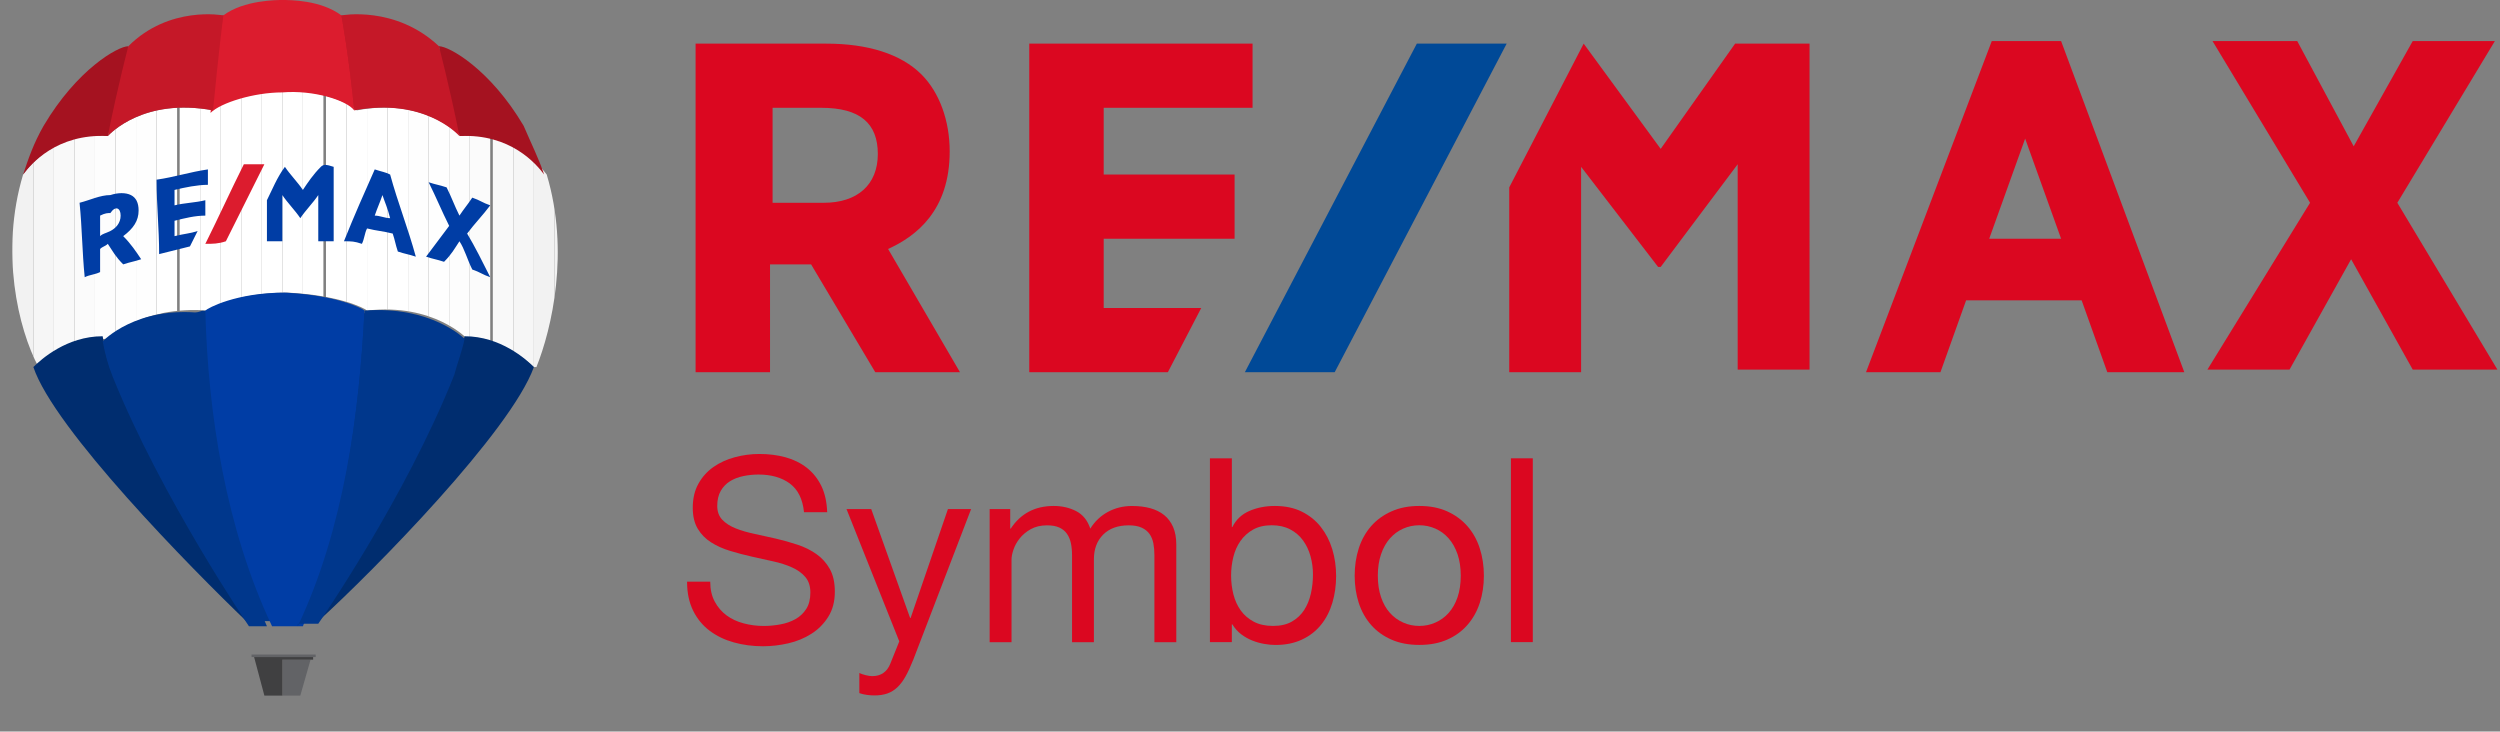 <?xml version="1.0" encoding="UTF-8"?>
<svg id="Layer_1" xmlns="http://www.w3.org/2000/svg" xmlns:xlink="http://www.w3.org/1999/xlink" version="1.1" viewBox="0 0 97.4 28.5">
  <rect x="0" y="0" width="97.4" height="28.5" fill="#808080" stroke="none"/>
  <!-- Generator: Adobe Illustrator 29.0.1, SVG Export Plug-In . SVG Version: 2.1.0 Build 192)  -->
  <defs>
    <style>
      .st0 {
        fill: none;
      }

      .st1 {
        fill: #c51828;
      }

      .st2 {
        fill: #f6f6f6;
      }

      .st3 {
        fill: #dc1c2e;
      }

      .st4 {
        isolation: isolate;
      }

      .st5 {
        fill: #626366;
      }

      .st6 {
        clip-path: url(#clippath-17);
      }

      .st7 {
        clip-path: url(#clippath-19);
      }

      .st8 {
        clip-path: url(#clippath-11);
      }

      .st9 {
        clip-path: url(#clippath-16);
      }

      .st10 {
        clip-path: url(#clippath-18);
      }

      .st11 {
        clip-path: url(#clippath-10);
      }

      .st12 {
        clip-path: url(#clippath-15);
      }

      .st13 {
        clip-path: url(#clippath-13);
      }

      .st14 {
        clip-path: url(#clippath-14);
      }

      .st15 {
        clip-path: url(#clippath-12);
      }

      .st16 {
        clip-path: url(#clippath-27);
      }

      .st17 {
        clip-path: url(#clippath-26);
      }

      .st18 {
        clip-path: url(#clippath-28);
      }

      .st19 {
        clip-path: url(#clippath-20);
      }

      .st20 {
        clip-path: url(#clippath-21);
      }

      .st21 {
        clip-path: url(#clippath-22);
      }

      .st22 {
        clip-path: url(#clippath-23);
      }

      .st23 {
        clip-path: url(#clippath-24);
      }

      .st24 {
        clip-path: url(#clippath-25);
      }

      .st25 {
        fill: #a51220;
      }

      .st26 {
        clip-path: url(#clippath-1);
      }

      .st27 {
        clip-path: url(#clippath-3);
      }

      .st28 {
        clip-path: url(#clippath-4);
      }

      .st29 {
        clip-path: url(#clippath-2);
      }

      .st30 {
        clip-path: url(#clippath-7);
      }

      .st31 {
        clip-path: url(#clippath-6);
      }

      .st32 {
        clip-path: url(#clippath-9);
      }

      .st33 {
        clip-path: url(#clippath-8);
      }

      .st34 {
        clip-path: url(#clippath-5);
      }

      .st35 {
        fill: #fff;
      }

      .st36 {
        fill: #db0720;
      }

      .st37 {
        fill: #404041;
      }

      .st38 {
        fill: #f9f9f9;
      }

      .st39 {
        fill: #00378c;
      }

      .st40 {
        fill: #003da5;
      }

      .st41 {
        fill: #fefefe;
      }

      .st42 {
        fill: #f2f2f2;
      }

      .st43 {
        fill: #004997;
      }

      .st44 {
        fill: #002d6f;
      }

      .st45 {
        fill: #fbfbfb;
      }

      .st46 {
        clip-path: url(#clippath);
      }

      .st47 {
        fill: #fdfdfd;
      }
    </style>
    <clipPath id="clippath">
      <rect class="st0" x="26.4" y="1.6" width="71" height="26.9"/>
    </clipPath>
    <clipPath id="clippath-1">
      <path class="st0" d="M.9,6.8c.3-.4,1.3-1.7,3.3-1.5.1-.1,1.4-1.5,4.1-1,.4-.4,1.7-.8,2.8-.8s2.4.4,2.8.8c2.6-.5,3.9.9,4.1,1,2-.2,2.9,1,3.3,1.5.9,3,.2,6-.4,7.5v.1c-.3-.3-1.3-1.2-2.7-1.2,0,0-1.3-1.4-3.9-1.1-.1-.1-1.1-.6-3.1-.7-1.9,0-3,.6-3.1.7-2.6-.2-3.9,1.1-3.9,1.1-1.4,0-2.4.8-2.7,1.2v-.1c-.8-1.5-1.5-4.5-.6-7.5Z"/>
    </clipPath>
    <clipPath id="clippath-2">
      <path class="st0" d="M.9,6.8c.3-.4,1.3-1.7,3.3-1.5.1-.1,1.4-1.5,4.1-1,.4-.4,1.7-.8,2.8-.8s2.4.4,2.8.8c2.6-.5,3.9.9,4.1,1,2-.2,2.9,1,3.3,1.5.9,3,.2,6-.4,7.5v.1c-.3-.3-1.3-1.2-2.7-1.2,0,0-1.3-1.4-3.9-1.1-.1-.1-1.1-.6-3.1-.7-1.9,0-3,.6-3.1.7-2.6-.2-3.9,1.1-3.9,1.1-1.4,0-2.4.8-2.7,1.2v-.1c-.8-1.5-1.5-4.5-.6-7.5Z"/>
    </clipPath>
    <clipPath id="clippath-3">
      <path class="st0" d="M.9,6.8c.3-.4,1.3-1.7,3.3-1.5.1-.1,1.4-1.5,4.1-1,.4-.4,1.7-.8,2.8-.8s2.4.4,2.8.8c2.6-.5,3.9.9,4.1,1,2-.2,2.9,1,3.3,1.5.9,3,.2,6-.4,7.5v.1c-.3-.3-1.3-1.2-2.7-1.2,0,0-1.3-1.4-3.9-1.1-.1-.1-1.1-.6-3.1-.7-1.9,0-3,.6-3.1.7-2.6-.2-3.9,1.1-3.9,1.1-1.4,0-2.4.8-2.7,1.2v-.1c-.8-1.5-1.5-4.5-.6-7.5Z"/>
    </clipPath>
    <clipPath id="clippath-4">
      <path class="st0" d="M.9,6.8c.3-.4,1.3-1.7,3.3-1.5.1-.1,1.4-1.5,4.1-1,.4-.4,1.7-.8,2.8-.8s2.4.4,2.8.8c2.6-.5,3.9.9,4.1,1,2-.2,2.9,1,3.3,1.5.9,3,.2,6-.4,7.5v.1c-.3-.3-1.3-1.2-2.7-1.2,0,0-1.3-1.4-3.9-1.1-.1-.1-1.1-.6-3.1-.7-1.9,0-3,.6-3.1.7-2.6-.2-3.9,1.1-3.9,1.1-1.4,0-2.4.8-2.7,1.2v-.1c-.8-1.5-1.5-4.5-.6-7.5Z"/>
    </clipPath>
    <clipPath id="clippath-5">
      <path class="st0" d="M.9,6.8c.3-.4,1.3-1.7,3.3-1.5.1-.1,1.4-1.5,4.1-1,.4-.4,1.7-.8,2.8-.8s2.4.4,2.8.8c2.6-.5,3.9.9,4.1,1,2-.2,2.9,1,3.3,1.5.9,3,.2,6-.4,7.5v.1c-.3-.3-1.3-1.2-2.7-1.2,0,0-1.3-1.4-3.9-1.1-.1-.1-1.1-.6-3.1-.7-1.9,0-3,.6-3.1.7-2.6-.2-3.9,1.1-3.9,1.1-1.4,0-2.4.8-2.7,1.2v-.1c-.8-1.5-1.5-4.5-.6-7.5Z"/>
    </clipPath>
    <clipPath id="clippath-6">
      <path class="st0" d="M.9,6.8c.3-.4,1.3-1.7,3.3-1.5.1-.1,1.4-1.5,4.1-1,.4-.4,1.7-.8,2.8-.8s2.4.4,2.8.8c2.6-.5,3.9.9,4.1,1,2-.2,2.9,1,3.3,1.5.9,3,.2,6-.4,7.5v.1c-.3-.3-1.3-1.2-2.7-1.2,0,0-1.3-1.4-3.9-1.1-.1-.1-1.1-.6-3.1-.7-1.9,0-3,.6-3.1.7-2.6-.2-3.9,1.1-3.9,1.1-1.4,0-2.4.8-2.7,1.2v-.1c-.8-1.5-1.5-4.5-.6-7.5Z"/>
    </clipPath>
    <clipPath id="clippath-7">
      <path class="st0" d="M.9,6.8c.3-.4,1.3-1.7,3.3-1.5.1-.1,1.4-1.5,4.1-1,.4-.4,1.7-.8,2.8-.8s2.4.4,2.8.8c2.6-.5,3.9.9,4.1,1,2-.2,2.9,1,3.3,1.5.9,3,.2,6-.4,7.5v.1c-.3-.3-1.3-1.2-2.7-1.2,0,0-1.3-1.4-3.9-1.1-.1-.1-1.1-.6-3.1-.7-1.9,0-3,.6-3.1.7-2.6-.2-3.9,1.1-3.9,1.1-1.4,0-2.4.8-2.7,1.2v-.1c-.8-1.5-1.5-4.5-.6-7.5Z"/>
    </clipPath>
    <clipPath id="clippath-8">
      <path class="st0" d="M.9,6.8c.3-.4,1.3-1.7,3.3-1.5.1-.1,1.4-1.5,4.1-1,.4-.4,1.7-.8,2.8-.8s2.4.4,2.8.8c2.6-.5,3.9.9,4.1,1,2-.2,2.9,1,3.3,1.5.9,3,.2,6-.4,7.5v.1c-.3-.3-1.3-1.2-2.7-1.2,0,0-1.3-1.4-3.9-1.1-.1-.1-1.1-.6-3.1-.7-1.9,0-3,.6-3.1.7-2.6-.2-3.9,1.1-3.9,1.1-1.4,0-2.4.8-2.7,1.2v-.1c-.8-1.5-1.5-4.5-.6-7.5Z"/>
    </clipPath>
    <clipPath id="clippath-9">
      <path class="st0" d="M.9,6.8c.3-.4,1.3-1.7,3.3-1.5.1-.1,1.4-1.5,4.1-1,.4-.4,1.7-.8,2.8-.8s2.4.4,2.8.8c2.6-.5,3.9.9,4.1,1,2-.2,2.9,1,3.3,1.5.9,3,.2,6-.4,7.5v.1c-.3-.3-1.3-1.2-2.7-1.2,0,0-1.3-1.4-3.9-1.1-.1-.1-1.1-.6-3.1-.7-1.9,0-3,.6-3.1.7-2.6-.2-3.9,1.1-3.9,1.1-1.4,0-2.4.8-2.7,1.2v-.1c-.8-1.5-1.5-4.5-.6-7.5Z"/>
    </clipPath>
    <clipPath id="clippath-10">
      <path class="st0" d="M.9,6.8c.3-.4,1.3-1.7,3.3-1.5.1-.1,1.4-1.5,4.1-1,.4-.4,1.7-.8,2.8-.8s2.4.4,2.8.8c2.6-.5,3.9.9,4.1,1,2-.2,2.9,1,3.3,1.5.9,3,.2,6-.4,7.5v.1c-.3-.3-1.3-1.2-2.7-1.2,0,0-1.3-1.4-3.9-1.1-.1-.1-1.1-.6-3.1-.7-1.9,0-3,.6-3.1.7-2.6-.2-3.9,1.1-3.9,1.1-1.4,0-2.4.8-2.7,1.2v-.1c-.8-1.5-1.5-4.5-.6-7.5Z"/>
    </clipPath>
    <clipPath id="clippath-11">
      <path class="st0" d="M.9,6.8c.3-.4,1.3-1.7,3.3-1.5.1-.1,1.4-1.5,4.1-1,.4-.4,1.7-.8,2.8-.8s2.4.4,2.8.8c2.6-.5,3.9.9,4.1,1,2-.2,2.9,1,3.3,1.5.9,3,.2,6-.4,7.5v.1c-.3-.3-1.3-1.2-2.7-1.2,0,0-1.3-1.4-3.9-1.1-.1-.1-1.1-.6-3.1-.7-1.9,0-3,.6-3.1.7-2.6-.2-3.9,1.1-3.9,1.1-1.4,0-2.4.8-2.7,1.2v-.1c-.8-1.5-1.5-4.5-.6-7.5Z"/>
    </clipPath>
    <clipPath id="clippath-12">
      <path class="st0" d="M.9,6.8c.3-.4,1.3-1.7,3.3-1.5.1-.1,1.4-1.5,4.1-1,.4-.4,1.7-.8,2.8-.8s2.4.4,2.8.8c2.6-.5,3.9.9,4.1,1,2-.2,2.9,1,3.3,1.5.9,3,.2,6-.4,7.5v.1c-.3-.3-1.3-1.2-2.7-1.2,0,0-1.3-1.4-3.9-1.1-.1-.1-1.1-.6-3.1-.7-1.9,0-3,.6-3.1.7-2.6-.2-3.9,1.1-3.9,1.1-1.4,0-2.4.8-2.7,1.2v-.1c-.8-1.5-1.5-4.5-.6-7.5Z"/>
    </clipPath>
    <clipPath id="clippath-13">
      <path class="st0" d="M.9,6.8c.3-.4,1.3-1.7,3.3-1.5.1-.1,1.4-1.5,4.1-1,.4-.4,1.7-.8,2.8-.8s2.4.4,2.8.8c2.6-.5,3.9.9,4.1,1,2-.2,2.9,1,3.3,1.5.9,3,.2,6-.4,7.5v.1c-.3-.3-1.3-1.2-2.7-1.2,0,0-1.3-1.4-3.9-1.1-.1-.1-1.1-.6-3.1-.7-1.9,0-3,.6-3.1.7-2.6-.2-3.9,1.1-3.9,1.1-1.4,0-2.4.8-2.7,1.2v-.1c-.8-1.5-1.5-4.5-.6-7.5Z"/>
    </clipPath>
    <clipPath id="clippath-14">
      <path class="st0" d="M.9,6.8c.3-.4,1.3-1.7,3.3-1.5.1-.1,1.4-1.5,4.1-1,.4-.4,1.7-.8,2.8-.8s2.4.4,2.8.8c2.6-.5,3.9.9,4.1,1,2-.2,2.9,1,3.3,1.5.9,3,.2,6-.4,7.5v.1c-.3-.3-1.3-1.2-2.7-1.2,0,0-1.3-1.4-3.9-1.1-.1-.1-1.1-.6-3.1-.7-1.9,0-3,.6-3.1.7-2.6-.2-3.9,1.1-3.9,1.1-1.4,0-2.4.8-2.7,1.2v-.1c-.8-1.5-1.5-4.5-.6-7.5Z"/>
    </clipPath>
    <clipPath id="clippath-15">
      <path class="st0" d="M.9,6.8c.3-.4,1.3-1.7,3.3-1.5.1-.1,1.4-1.5,4.1-1,.4-.4,1.7-.8,2.8-.8s2.4.4,2.8.8c2.6-.5,3.9.9,4.1,1,2-.2,2.9,1,3.3,1.5.9,3,.2,6-.4,7.5v.1c-.3-.3-1.3-1.2-2.7-1.2,0,0-1.3-1.4-3.9-1.1-.1-.1-1.1-.6-3.1-.7-1.9,0-3,.6-3.1.7-2.6-.2-3.9,1.1-3.9,1.1-1.4,0-2.4.8-2.7,1.2v-.1c-.8-1.5-1.5-4.5-.6-7.5Z"/>
    </clipPath>
    <clipPath id="clippath-16">
      <path class="st0" d="M.9,6.8c.3-.4,1.3-1.7,3.3-1.5.1-.1,1.4-1.5,4.1-1,.4-.4,1.7-.8,2.8-.8s2.4.4,2.8.8c2.6-.5,3.9.9,4.1,1,2-.2,2.9,1,3.3,1.5.9,3,.2,6-.4,7.5v.1c-.3-.3-1.3-1.2-2.7-1.2,0,0-1.3-1.4-3.9-1.1-.1-.1-1.1-.6-3.1-.7-1.9,0-3,.6-3.1.7-2.6-.2-3.9,1.1-3.9,1.1-1.4,0-2.4.8-2.7,1.2v-.1c-.8-1.5-1.5-4.5-.6-7.5Z"/>
    </clipPath>
    <clipPath id="clippath-17">
      <path class="st0" d="M.9,6.8c.3-.4,1.3-1.7,3.3-1.5.1-.1,1.4-1.5,4.1-1,.4-.4,1.7-.8,2.8-.8s2.4.4,2.8.8c2.6-.5,3.9.9,4.1,1,2-.2,2.9,1,3.3,1.5.9,3,.2,6-.4,7.5v.1c-.3-.3-1.3-1.2-2.7-1.2,0,0-1.3-1.4-3.9-1.1-.1-.1-1.1-.6-3.1-.7-1.9,0-3,.6-3.1.7-2.6-.2-3.9,1.1-3.9,1.1-1.4,0-2.4.8-2.7,1.2v-.1c-.8-1.5-1.5-4.5-.6-7.5Z"/>
    </clipPath>
    <clipPath id="clippath-18">
      <path class="st0" d="M.9,6.8c.3-.4,1.3-1.7,3.3-1.5.1-.1,1.4-1.5,4.1-1,.4-.4,1.7-.8,2.8-.8s2.4.4,2.8.8c2.6-.5,3.9.9,4.1,1,2-.2,2.9,1,3.3,1.5.9,3,.2,6-.4,7.5v.1c-.3-.3-1.3-1.2-2.7-1.2,0,0-1.3-1.4-3.9-1.1-.1-.1-1.1-.6-3.1-.7-1.9,0-3,.6-3.1.7-2.6-.2-3.9,1.1-3.9,1.1-1.4,0-2.4.8-2.7,1.2v-.1c-.8-1.5-1.5-4.5-.6-7.5Z"/>
    </clipPath>
    <clipPath id="clippath-19">
      <path class="st0" d="M.9,6.8c.3-.4,1.3-1.7,3.3-1.5.1-.1,1.4-1.5,4.1-1,.4-.4,1.7-.8,2.8-.8s2.4.4,2.8.8c2.6-.5,3.9.9,4.1,1,2-.2,2.9,1,3.3,1.5.9,3,.2,6-.4,7.5v.1c-.3-.3-1.3-1.2-2.7-1.2,0,0-1.3-1.4-3.9-1.1-.1-.1-1.1-.6-3.1-.7-1.9,0-3,.6-3.1.7-2.6-.2-3.9,1.1-3.9,1.1-1.4,0-2.4.8-2.7,1.2v-.1c-.8-1.5-1.5-4.5-.6-7.5Z"/>
    </clipPath>
    <clipPath id="clippath-20">
      <path class="st0" d="M.9,6.8c.3-.4,1.3-1.7,3.3-1.5.1-.1,1.4-1.5,4.1-1,.4-.4,1.7-.8,2.8-.8s2.4.4,2.8.8c2.6-.5,3.9.9,4.1,1,2-.2,2.9,1,3.3,1.5.9,3,.2,6-.4,7.5v.1c-.3-.3-1.3-1.2-2.7-1.2,0,0-1.3-1.4-3.9-1.1-.1-.1-1.1-.6-3.1-.7-1.9,0-3,.6-3.1.7-2.6-.2-3.9,1.1-3.9,1.1-1.4,0-2.4.8-2.7,1.2v-.1c-.8-1.5-1.5-4.5-.6-7.5Z"/>
    </clipPath>
    <clipPath id="clippath-21">
      <path class="st0" d="M.9,6.8c.3-.4,1.3-1.7,3.3-1.5.1-.1,1.4-1.5,4.1-1,.4-.4,1.7-.8,2.8-.8s2.4.4,2.8.8c2.6-.5,3.9.9,4.1,1,2-.2,2.9,1,3.3,1.5.9,3,.2,6-.4,7.5v.1c-.3-.3-1.3-1.2-2.7-1.2,0,0-1.3-1.4-3.9-1.1-.1-.1-1.1-.6-3.1-.7-1.9,0-3,.6-3.1.7-2.6-.2-3.9,1.1-3.9,1.1-1.4,0-2.4.8-2.7,1.2v-.1c-.8-1.5-1.5-4.5-.6-7.5Z"/>
    </clipPath>
    <clipPath id="clippath-22">
      <path class="st0" d="M.9,6.8c.3-.4,1.3-1.7,3.3-1.5.1-.1,1.4-1.5,4.1-1,.4-.4,1.7-.8,2.8-.8s2.4.4,2.8.8c2.6-.5,3.9.9,4.1,1,2-.2,2.9,1,3.3,1.5.9,3,.2,6-.4,7.5v.1c-.3-.3-1.3-1.2-2.7-1.2,0,0-1.3-1.4-3.9-1.1-.1-.1-1.1-.6-3.1-.7-1.9,0-3,.6-3.1.7-2.6-.2-3.9,1.1-3.9,1.1-1.4,0-2.4.8-2.7,1.2v-.1c-.8-1.5-1.5-4.5-.6-7.5Z"/>
    </clipPath>
    <clipPath id="clippath-23">
      <path class="st0" d="M.9,6.8c.3-.4,1.3-1.7,3.3-1.5.1-.1,1.4-1.5,4.1-1,.4-.4,1.7-.8,2.8-.8s2.4.4,2.8.8c2.6-.5,3.9.9,4.1,1,2-.2,2.9,1,3.3,1.5.9,3,.2,6-.4,7.5v.1c-.3-.3-1.3-1.2-2.7-1.2,0,0-1.3-1.4-3.9-1.1-.1-.1-1.1-.6-3.1-.7-1.9,0-3,.6-3.1.7-2.6-.2-3.9,1.1-3.9,1.1-1.4,0-2.4.8-2.7,1.2v-.1c-.8-1.5-1.5-4.5-.6-7.5Z"/>
    </clipPath>
    <clipPath id="clippath-24">
      <path class="st0" d="M.9,6.8c.3-.4,1.3-1.7,3.3-1.5.1-.1,1.4-1.5,4.1-1,.4-.4,1.7-.8,2.8-.8s2.4.4,2.8.8c2.6-.5,3.9.9,4.1,1,2-.2,2.9,1,3.3,1.5.9,3,.2,6-.4,7.5v.1c-.3-.3-1.3-1.2-2.7-1.2,0,0-1.3-1.4-3.9-1.1-.1-.1-1.1-.6-3.1-.7-1.9,0-3,.6-3.1.7-2.6-.2-3.9,1.1-3.9,1.1-1.4,0-2.4.8-2.7,1.2v-.1c-.8-1.5-1.5-4.5-.6-7.5Z"/>
    </clipPath>
    <clipPath id="clippath-25">
      <path class="st0" d="M.9,6.8c.3-.4,1.3-1.7,3.3-1.5.1-.1,1.4-1.5,4.1-1,.4-.4,1.7-.8,2.8-.8s2.4.4,2.8.8c2.6-.5,3.9.9,4.1,1,2-.2,2.9,1,3.3,1.5.9,3,.2,6-.4,7.5v.1c-.3-.3-1.3-1.2-2.7-1.2,0,0-1.3-1.4-3.9-1.1-.1-.1-1.1-.6-3.1-.7-1.9,0-3,.6-3.1.7-2.6-.2-3.9,1.1-3.9,1.1-1.4,0-2.4.8-2.7,1.2v-.1c-.8-1.5-1.5-4.5-.6-7.5Z"/>
    </clipPath>
    <clipPath id="clippath-26">
      <path class="st0" d="M.9,6.8c.3-.4,1.3-1.7,3.3-1.5.1-.1,1.4-1.5,4.1-1,.4-.4,1.7-.8,2.8-.8s2.4.4,2.8.8c2.6-.5,3.9.9,4.1,1,2-.2,2.9,1,3.3,1.5.9,3,.2,6-.4,7.5v.1c-.3-.3-1.3-1.2-2.7-1.2,0,0-1.3-1.4-3.9-1.1-.1-.1-1.1-.6-3.1-.7-1.9,0-3,.6-3.1.7-2.6-.2-3.9,1.1-3.9,1.1-1.4,0-2.4.8-2.7,1.2v-.1c-.8-1.5-1.5-4.5-.6-7.5Z"/>
    </clipPath>
    <clipPath id="clippath-27">
      <path class="st0" d="M.9,6.8c.3-.4,1.3-1.7,3.3-1.5.1-.1,1.4-1.5,4.1-1,.4-.4,1.7-.8,2.8-.8s2.4.4,2.8.8c2.6-.5,3.9.9,4.1,1,2-.2,2.9,1,3.3,1.5.9,3,.2,6-.4,7.5v.1c-.3-.3-1.3-1.2-2.7-1.2,0,0-1.3-1.4-3.9-1.1-.1-.1-1.1-.6-3.1-.7-1.9,0-3,.6-3.1.7-2.6-.2-3.9,1.1-3.9,1.1-1.4,0-2.4.8-2.7,1.2v-.1c-.8-1.5-1.5-4.5-.6-7.5Z"/>
    </clipPath>
    <clipPath id="clippath-28">
      <path class="st0" d="M.9,6.8c.3-.4,1.3-1.7,3.3-1.5.1-.1,1.4-1.5,4.1-1,.4-.4,1.7-.8,2.8-.8s2.4.4,2.8.8c2.6-.5,3.9.9,4.1,1,2-.2,2.9,1,3.3,1.5.9,3,.2,6-.4,7.5v.1c-.3-.3-1.3-1.2-2.7-1.2,0,0-1.3-1.4-3.9-1.1-.1-.1-1.1-.6-3.1-.7-1.9,0-3,.6-3.1.7-2.6-.2-3.9,1.1-3.9,1.1-1.4,0-2.4.8-2.7,1.2v-.1c-.8-1.5-1.5-4.5-.6-7.5Z"/>
    </clipPath>
  </defs>
  <g id="Layer_1-2">
    <g class="st46">
      <path class="st36" d="M34.6,9.7c1.1-.5,2.4-1.5,2.4-3.8h0c0-1.2-.4-2.3-1.1-3-.8-.8-2.1-1.2-3.7-1.2h-5.1v12.8h2.9v-4.2h1.6l2.5,4.2h3.3l-2.8-4.8ZM34.2,6c0,1.2-.8,1.9-2.1,1.9h-2v-3.7h1.9c1.5,0,2.2.6,2.2,1.8h0ZM80.3,1.6h-2.7l-4.9,12.9h2.9l1-2.8h4.5l1,2.8h3s-4.8-12.9-4.8-12.9ZM77.5,9.3l1.4-3.9,1.4,3.9h-2.8ZM93.4,7.9l3.8-6.3h-3.2l-2.3,4.1-2.2-4.1h-3.3l3.8,6.3-4,6.5h3.2l2.4-4.3,2.4,4.3h3.3l-3.9-6.5ZM43,12v-2.7h5.1v-2.5h-5.1v-2.6h5.8V1.7h-8.7v12.8h5.4l1.3-2.5h-3.8ZM67.6,1.7l-2.9,4.1-3-4.1h0l-2.9,5.6v7.2h2.8V6.5l3,3.9h.1l3-4v8h2.8V1.7s-2.9,0-2.9,0Z"/>
    </g>
    <polygon class="st43" points="55.2 1.7 48.5 14.5 52 14.5 58.7 1.7 55.2 1.7"/>
  </g>
  <g id="Layer_2">
    <g>
      <polygon class="st39" points="1.6 14.3 9.2 23.6 9.8 24.2 12.3 24.2 20.4 14.7 18.1 13.2 14.2 12.2 7.9 12.1 4 13.3 1.6 14.3"/>
      <polygon class="st1" points="1.6 5.6 4.9 1.9 8.7 .6 13.3 .6 17.1 1.9 20.7 5.8 19.1 5.2 17.9 5.3 16.8 4.3 14.3 3.9 13.8 4.2 11.8 3.2 9.6 3.2 8.2 4.1 5.3 4.2 4.2 5.2 1.6 5.6"/>
      <g>
        <g class="st26">
          <rect class="st42" y="3.5" width=".5" height="10.8"/>
        </g>
        <g class="st29">
          <rect class="st42" x=".5" y="3.5" width=".8" height="10.8"/>
        </g>
        <g class="st27">
          <rect class="st2" x="1.3" y="3.5" width=".8" height="10.8"/>
        </g>
        <g class="st28">
          <rect class="st38" x="2.1" y="3.5" width=".8" height="10.8"/>
        </g>
        <g class="st34">
          <rect class="st45" x="2.9" y="3.5" width=".8" height="10.8"/>
        </g>
        <g class="st31">
          <rect class="st47" x="3.7" y="3.5" width=".8" height="10.8"/>
        </g>
        <g class="st30">
          <rect class="st41" x="4.5" y="3.5" width=".8" height="10.8"/>
        </g>
        <g class="st33">
          <rect class="st41" x="5.3" y="3.5" width=".8" height="10.8"/>
        </g>
        <g class="st32">
          <rect class="st35" x="6.1" y="3.5" width=".8" height="10.8"/>
        </g>
        <g class="st11">
          <rect class="st35" x="7" y="3.5" width=".8" height="10.8"/>
        </g>
        <g class="st8">
          <rect class="st35" x="7.8" y="3.5" width=".8" height="10.8"/>
        </g>
        <g class="st15">
          <rect class="st35" x="8.6" y="3.5" width=".8" height="10.8"/>
        </g>
        <g class="st13">
          <rect class="st35" x="9.4" y="3.5" width=".8" height="10.8"/>
        </g>
        <g class="st14">
          <rect class="st35" x="10.2" y="3.5" width=".8" height="10.8"/>
        </g>
        <g class="st12">
          <rect class="st35" x="11" y="3.5" width=".8" height="10.8"/>
        </g>
        <g class="st9">
          <rect class="st35" x="11.8" y="3.5" width=".8" height="10.8"/>
        </g>
        <g class="st6">
          <rect class="st35" x="12.7" y="3.5" width=".8" height="10.8"/>
        </g>
        <g class="st10">
          <rect class="st35" x="13.5" y="3.5" width=".8" height="10.8"/>
        </g>
        <g class="st7">
          <rect class="st35" x="14.3" y="3.5" width=".8" height="10.8"/>
        </g>
        <g class="st19">
          <rect class="st35" x="15.1" y="3.5" width=".8" height="10.8"/>
        </g>
        <g class="st20">
          <rect class="st41" x="15.9" y="3.5" width=".8" height="10.8"/>
        </g>
        <g class="st21">
          <rect class="st41" x="16.7" y="3.5" width=".8" height="10.8"/>
        </g>
        <g class="st22">
          <rect class="st47" x="17.5" y="3.5" width=".8" height="10.8"/>
        </g>
        <g class="st23">
          <rect class="st45" x="18.3" y="3.5" width=".8" height="10.8"/>
        </g>
        <g class="st24">
          <rect class="st38" x="19.2" y="3.5" width=".8" height="10.8"/>
        </g>
        <g class="st17">
          <rect class="st2" x="20" y="3.5" width=".8" height="10.8"/>
        </g>
        <g class="st16">
          <rect class="st42" x="20.8" y="3.5" width=".8" height="10.8"/>
        </g>
        <g class="st18">
          <rect class="st42" x="21.6" y="3.5" width=".5" height="10.8"/>
        </g>
      </g>
      <path class="st44" d="M4.4,14.6c1.9,4.8,5.3,9.7,5.3,9.7-2.3-2.2-7.6-7.6-8.4-10,.3-.3,1.3-1.2,2.7-1.2.1.6.2,1.1.4,1.5ZM20.8,14.3c-.3-.3-1.3-1.2-2.7-1.2-.1.5-.3,1-.4,1.4-1.9,4.8-5.3,9.7-5.3,9.7,2.2-2,7.5-7.4,8.4-9.9Z"/>
      <g>
        <path class="st40" d="M5.4,8.2q0-.1,0,0c0-.3-.1-.5-.3-.6-.2-.1-.5-.1-.8,0-.4,0-.8.2-1.2.3.1,1,.1,1.9.2,2.9.2-.1.4-.1.6-.2v-.9c.1-.1.2-.1.3-.2.2.3.3.5.6.8.3-.1.4-.1.7-.2-.2-.3-.4-.6-.7-.9.4-.3.6-.6.6-1ZM4.7,8.4h0c0,.3-.2.5-.4.6-.2.1-.3.1-.4.2v-.8c.2-.1.3-.1.4-.1.2-.3.4-.2.4.1ZM14.6,6.6c-.4.9-.8,1.8-1.2,2.8.3,0,.4,0,.7.1.1-.2.1-.4.2-.6.4.1.6.1,1,.2.1.3.1.4.2.7.3.1.4.1.7.2-.3-1.1-.7-2.1-1-3.2-.2-.1-.3-.1-.6-.2ZM15.2,8.5c-.2,0-.4-.1-.6-.1.1-.3.2-.5.3-.8.1.3.2.5.3.9ZM19.1,10.8c-.3-.1-.4-.2-.7-.3-.2-.4-.3-.8-.5-1.1-.2.3-.3.5-.6.8-.3-.1-.4-.1-.7-.2.3-.4.6-.8.9-1.2-.3-.6-.5-1.1-.8-1.7.3.1.4.1.7.2.2.4.3.7.5,1.1.2-.3.3-.4.5-.7.3.1.4.2.7.3-.3.4-.6.7-.9,1.1.3.5.6,1.1.9,1.7ZM7.7,9c-.1.2-.2.4-.3.6-.4.1-.8.2-1.2.3,0-1-.1-1.9-.1-2.9.7-.1,1.3-.3,2-.4v.6c-.4,0-.9.1-1.3.2v.6c.4-.1.8-.1,1.2-.2v.6c-.4,0-.8.1-1.2.2v.6c.4-.1.6-.1.9-.2ZM13,6.5v2.9h-.6v-1.8c-.2.3-.5.6-.7.9h0c-.2-.3-.5-.6-.7-.9v1.8h-.6v-1.6c.2-.4.4-.9.7-1.3h0c.2.3.5.6.7.9.2-.3.4-.6.7-.9.1-.1.2-.1.5,0Z"/>
        <path class="st3" d="M8.8,9.4l1.5-3h-.8c-.5,1-1,2.1-1.5,3.1.3,0,.5,0,.8-.1Z"/>
      </g>
      <path class="st5" d="M12.3,25.6h-2.5v-.1h2.5v.1h0ZM11,27.1h.7l.4-1.4h-1.1v1.4Z"/>
      <polygon class="st37" points="12.2 25.6 9.9 25.6 10.3 27.1 11 27.1 11 25.7 12.2 25.7 12.2 25.6"/>
      <path class="st40" d="M14.2,12.1c-.1-.1-1.1-.6-3.1-.7-1.9,0-3,.6-3.1.7.1,4,.8,8.5,2.6,12.3h1.2c1.6-3.9,2.2-8.3,2.4-12.3Z"/>
      <path class="st39" d="M10.4,24.4h-.7s-3.4-5-5.3-9.7c-.2-.5-.3-.9-.4-1.4,0,0,1.3-1.4,3.9-1.1.1,3.9.8,8.3,2.5,12.2Z"/>
      <path class="st39" d="M11.6,24.4c1.8-3.8,2.4-8.3,2.6-12.3,2.6-.2,3.9,1.1,3.9,1.1-.1.5-.3,1-.4,1.4-1.9,4.8-5.3,9.7-5.3,9.7h-.8v.1Z"/>
      <path class="st3" d="M13.8,4.3c-.2-2.1-.5-3.7-.5-3.7-.8-.6-2-.6-2.3-.6-.2,0-1.5,0-2.3.6,0,0-.3,1.6-.5,3.8.4-.4,1.7-.8,2.8-.8,1.2-.1,2.5.3,2.8.7Z"/>
      <g>
        <path class="st1" d="M5,1.8s-.4,1.5-.8,3.5c.1-.1,1.4-1.5,4.1-1,.2-2.1.4-3.7.4-3.7,0,0-2.1-.4-3.7,1.2Z"/>
        <path class="st1" d="M17.1,1.8s.4,1.5.8,3.5c-.1-.1-1.4-1.5-4.1-1-.2-2.1-.5-3.7-.5-3.7,0,0,2.1-.4,3.8,1.2Z"/>
      </g>
      <path class="st25" d="M.9,6.8c.2-.6.4-1.2.8-1.9,1.3-2.2,2.9-3.1,3.3-3.1,0,0-.4,1.5-.8,3.5-2-.1-3,1.1-3.3,1.5ZM21.2,6.8c-.2-.6-.5-1.2-.8-1.9-1.3-2.2-2.9-3.1-3.3-3.1,0,0,.4,1.5.8,3.5,2-.1,3,1.1,3.3,1.5Z"/>
    </g>
  </g>
  <g class="st4">
    <path class="st36" d="M30.768,18.834c-.317-.23-.724-.346-1.218-.346-.201,0-.398.021-.592.061-.194.04-.366.106-.517.2s-.271.219-.361.376c-.09.157-.136.353-.136.587,0,.221.065.399.196.537.13.137.304.249.521.336s.463.158.737.215c.274.058.553.119.837.186.284.067.563.146.837.236.274.09.52.212.737.366.217.153.391.348.521.581.13.234.195.528.195.883,0,.381-.085.707-.256.978-.17.271-.389.492-.657.662-.268.171-.567.295-.897.371-.331.077-.661.115-.988.115-.401,0-.781-.05-1.138-.15-.358-.1-.672-.252-.943-.456-.271-.204-.485-.465-.642-.782-.157-.317-.236-.693-.236-1.128h.903c0,.301.058.56.175.776.117.218.271.396.461.537s.413.244.667.311c.254.067.515.101.782.101.214,0,.43-.021.647-.061s.413-.108.587-.205c.173-.097.314-.229.421-.396s.161-.381.161-.642c0-.247-.065-.448-.196-.602-.13-.154-.304-.279-.521-.376-.217-.098-.463-.176-.737-.236-.274-.06-.553-.122-.837-.186s-.563-.137-.837-.221c-.274-.083-.52-.193-.737-.331-.218-.137-.392-.313-.522-.531-.13-.217-.195-.49-.195-.817,0-.361.073-.674.221-.938.147-.265.342-.481.586-.652.244-.17.521-.297.833-.381s.63-.126.958-.126c.368,0,.708.044,1.023.131.314.087.59.224.828.411.237.188.424.423.562.707.137.284.212.624.226,1.019h-.903c-.053-.516-.239-.888-.557-1.119Z"/>
    <path class="st36" d="M35.577,25.71c-.1.254-.199.468-.296.642-.097.174-.204.315-.321.426-.117.11-.248.191-.391.241-.144.05-.31.075-.497.075-.1,0-.201-.007-.301-.021-.1-.013-.197-.036-.291-.069v-.783c.074.034.159.062.256.086.097.023.179.035.246.035.174,0,.319-.042.437-.126.117-.083.206-.202.266-.355l.351-.873-2.056-5.155h.963l1.515,4.243h.02l1.454-4.243h.903l-2.257,5.878Z"/>
    <path class="st36" d="M39.358,19.832v.763h.02c.388-.589.946-.883,1.675-.883.321,0,.612.067.873.2.261.135.445.361.552.683.174-.281.403-.498.687-.652.284-.153.597-.23.938-.23.261,0,.497.028.708.085.21.058.391.146.542.267.15.12.267.275.351.466.083.19.125.42.125.688v3.801h-.853v-3.4c0-.16-.013-.311-.04-.451s-.077-.262-.15-.366c-.074-.104-.175-.186-.306-.245-.13-.061-.299-.091-.507-.091-.421,0-.752.121-.993.361-.241.241-.361.562-.361.963v3.229h-.852v-3.4c0-.167-.015-.32-.045-.461s-.082-.263-.155-.366c-.074-.104-.172-.184-.296-.24-.124-.057-.283-.086-.477-.086-.248,0-.46.051-.637.15-.177.101-.321.221-.431.361-.11.141-.191.286-.241.437-.05.15-.075.275-.075.376v3.229h-.853v-5.186h.802Z"/>
    <path class="st36" d="M47.993,17.856v2.678h.02c.141-.287.361-.496.662-.627.301-.13.632-.195.993-.195.401,0,.751.073,1.049.221.297.147.545.346.742.597s.346.54.446.867c.1.328.15.676.15,1.044s-.049.715-.146,1.043c-.097.327-.244.613-.441.857s-.444.437-.742.576c-.298.141-.644.211-1.039.211-.127,0-.269-.014-.426-.04-.157-.027-.313-.07-.467-.131-.154-.06-.299-.142-.436-.245-.137-.104-.252-.232-.346-.387h-.02v.692h-.853v-7.161h.853ZM51.058,21.673c-.063-.23-.16-.437-.291-.617-.13-.181-.298-.324-.501-.431-.204-.107-.444-.161-.718-.161-.288,0-.532.058-.732.171-.2.113-.364.263-.491.446s-.219.393-.276.627-.085.472-.085.712c0,.254.03.5.09.737.061.237.156.446.286.627s.299.326.506.437c.207.109.458.165.752.165s.54-.057.737-.171c.197-.113.356-.264.477-.451.12-.187.207-.401.261-.642.054-.241.08-.488.08-.742,0-.241-.031-.477-.095-.707Z"/>
    <path class="st36" d="M52.938,21.362c.107-.331.268-.619.481-.863s.479-.436.793-.576c.313-.141.675-.211,1.083-.211.414,0,.777.07,1.088.211s.573.332.787.576.375.532.481.863c.107.33.161.687.161,1.067s-.054.736-.161,1.063c-.106.327-.268.613-.481.857s-.477.435-.787.571c-.311.138-.674.206-1.088.206-.408,0-.77-.068-1.083-.206-.314-.137-.579-.327-.793-.571s-.374-.53-.481-.857c-.106-.327-.16-.682-.16-1.063s.054-.737.16-1.067ZM53.806,23.268c.083.244.198.448.346.611.147.164.319.29.517.376.197.088.406.131.627.131s.43-.043.627-.131c.197-.086.369-.212.517-.376.146-.163.262-.367.346-.611.083-.244.125-.523.125-.838s-.042-.593-.125-.837c-.084-.244-.199-.45-.346-.617-.147-.167-.319-.294-.517-.381s-.406-.131-.627-.131-.43.044-.627.131-.369.214-.517.381-.263.373-.346.617c-.084.244-.126.523-.126.837s.042.594.126.838Z"/>
    <path class="st36" d="M59.718,17.856v7.161h-.853v-7.161h.853Z"/>
  </g>
</svg>
